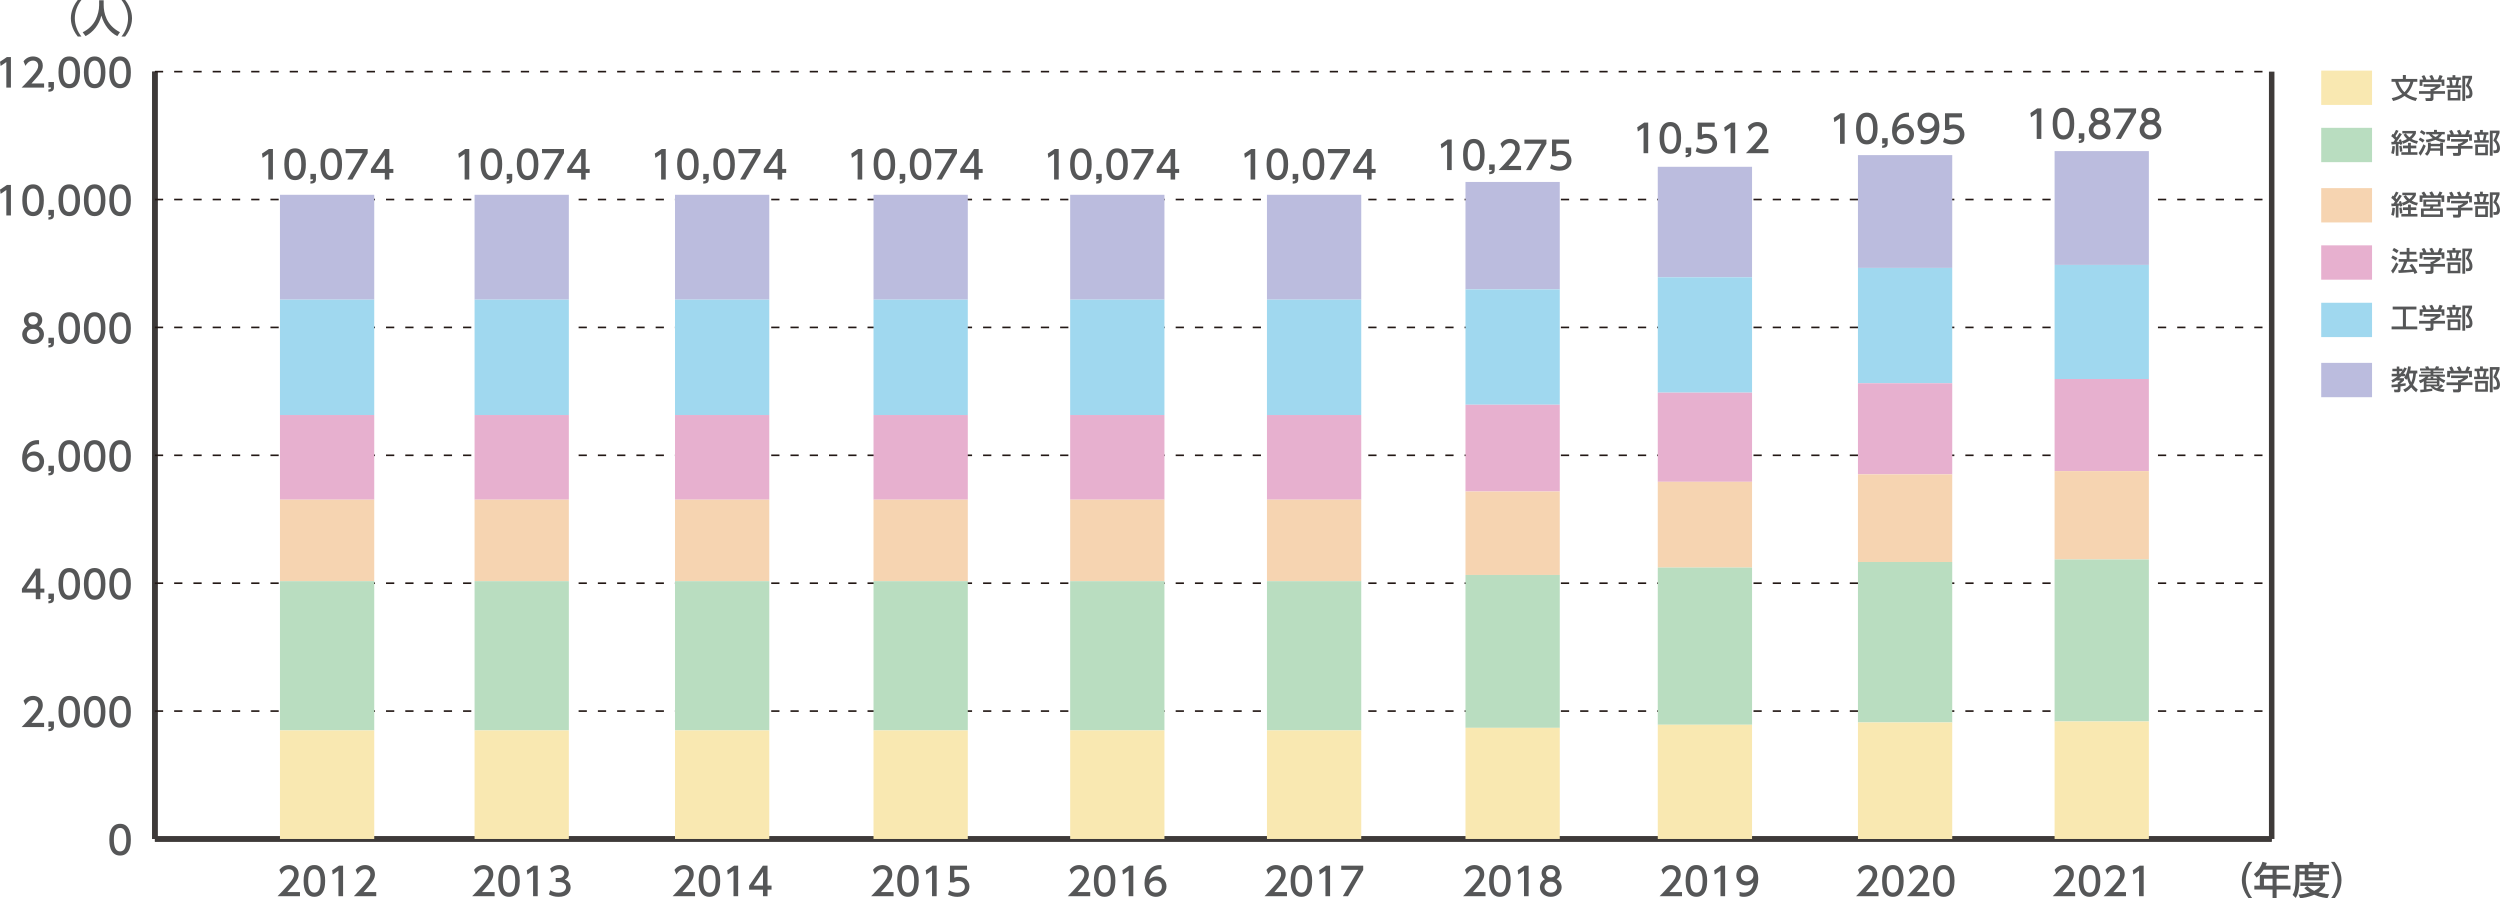 <?xml version="1.0" encoding="utf-8"?>
<!-- Generator: Adobe Illustrator 26.2.1, SVG Export Plug-In . SVG Version: 6.00 Build 0)  -->
<svg version="1.1" id="レイヤー_1" xmlns="http://www.w3.org/2000/svg" xmlns:xlink="http://www.w3.org/1999/xlink" x="0px"
	 y="0px" width="798.15px" height="286.81px" viewBox="0 0 798.15 286.81" style="enable-background:new 0 0 798.15 286.81;"
	 xml:space="preserve">
<style type="text/css">
	.st0{fill-rule:evenodd;clip-rule:evenodd;fill:none;stroke:#3E3A39;stroke-width:1.757;stroke-miterlimit:10;}
	.st1{fill:#555657;}
	
		.st2{fill-rule:evenodd;clip-rule:evenodd;fill:none;stroke:#231815;stroke-width:0.527;stroke-miterlimit:10;stroke-dasharray:2.635,3.514;}
	.st3{fill:#BBBCDE;}
	.st4{fill:#A0D8EF;}
	.st5{fill:#E7B0CF;}
	.st6{fill:#F6D4B1;}
	.st7{fill:#B9DDC0;}
	.st8{fill:#F9E8B1;}
</style>
<g>
	<line class="st0" x1="49.45" y1="267.85" x2="725.26" y2="267.85"/>
	<g>
		<g>
			<line class="st0" x1="49.45" y1="267.85" x2="49.45" y2="22.87"/>
			<line class="st0" x1="725.26" y1="267.85" x2="725.26" y2="22.87"/>
		</g>
	</g>
</g>
<g>
	<g>
		<g>
			<path class="st1" d="M34.9,268.07c0-0.95,0-5.07,3.44-5.07c3.44,0,3.44,4.13,3.44,5.07c0,0.95,0,5.08-3.44,5.08
				C34.9,273.15,34.9,269.02,34.9,268.07z M40.32,268.07c0-1.88-0.36-3.74-1.98-3.74s-1.98,1.87-1.98,3.74
				c0,1.98,0.41,3.75,1.98,3.75C39.97,271.82,40.32,269.93,40.32,268.07z"/>
		</g>
		<g>
			<path class="st1" d="M14.08,230.79v1.33H6.9c1.07-1.07,2.2-2.23,3.46-3.7c1.49-1.75,1.84-2.47,1.84-3.3
				c0-0.96-0.66-1.62-1.66-1.62c-1.45,0-2.18,1.29-2.41,1.68l-0.62-1.46c0.76-1.01,1.8-1.55,3.06-1.55c1.39,0,3.09,0.8,3.09,2.91
				c0,1.39-0.58,2.46-3.62,5.71H14.08z"/>
			<path class="st1" d="M17.22,230.33v1.69c0,1.13-0.63,1.39-1.76,1.44v-0.76c0.81-0.02,0.82-0.32,0.84-0.61h-0.84v-1.75H17.22z"/>
			<path class="st1" d="M18.67,227.24c0-0.95,0-5.07,3.44-5.07c3.44,0,3.44,4.13,3.44,5.07c0,0.95,0,5.08-3.44,5.08
				C18.67,232.32,18.67,228.19,18.67,227.24z M24.09,227.24c0-1.88-0.36-3.74-1.98-3.74s-1.98,1.87-1.98,3.74
				c0,1.98,0.41,3.75,1.98,3.75C23.74,230.99,24.09,229.1,24.09,227.24z"/>
			<path class="st1" d="M26.78,227.24c0-0.95,0-5.07,3.44-5.07c3.44,0,3.44,4.13,3.44,5.07c0,0.95,0,5.08-3.44,5.08
				C26.78,232.32,26.78,228.19,26.78,227.24z M32.21,227.24c0-1.88-0.36-3.74-1.98-3.74s-1.98,1.87-1.98,3.74
				c0,1.98,0.41,3.75,1.98,3.75C31.85,230.99,32.21,229.1,32.21,227.24z"/>
			<path class="st1" d="M34.9,227.24c0-0.95,0-5.07,3.44-5.07c3.44,0,3.44,4.13,3.44,5.07c0,0.95,0,5.08-3.44,5.08
				C34.9,232.32,34.9,228.19,34.9,227.24z M40.33,227.24c0-1.88-0.36-3.74-1.98-3.74s-1.98,1.87-1.98,3.74
				c0,1.98,0.41,3.75,1.98,3.75C39.97,230.99,40.33,229.1,40.33,227.24z"/>
		</g>
		<g>
			<path class="st1" d="M11.42,191.29v-2.09H7v-1.24l4.39-6.42h1.49v6.37h1.28v1.29h-1.28v2.09H11.42z M8.47,187.91h2.95v-4.38
				L8.47,187.91z"/>
			<path class="st1" d="M17.22,189.5v1.69c0,1.13-0.63,1.39-1.76,1.44v-0.76c0.81-0.02,0.82-0.32,0.84-0.61h-0.84v-1.75H17.22z"/>
			<path class="st1" d="M18.67,186.41c0-0.95,0-5.07,3.44-5.07c3.44,0,3.44,4.13,3.44,5.07c0,0.95,0,5.08-3.44,5.08
				C18.67,191.49,18.67,187.36,18.67,186.41z M24.09,186.41c0-1.88-0.36-3.74-1.98-3.74s-1.98,1.87-1.98,3.74
				c0,1.98,0.41,3.75,1.98,3.75C23.74,190.16,24.09,188.27,24.09,186.41z"/>
			<path class="st1" d="M26.78,186.41c0-0.95,0-5.07,3.44-5.07c3.44,0,3.44,4.13,3.44,5.07c0,0.95,0,5.08-3.44,5.08
				C26.78,191.49,26.78,187.36,26.78,186.41z M32.21,186.41c0-1.88-0.36-3.74-1.98-3.74s-1.98,1.87-1.98,3.74
				c0,1.98,0.41,3.75,1.98,3.75C31.85,190.16,32.21,188.27,32.21,186.41z"/>
			<path class="st1" d="M34.9,186.41c0-0.95,0-5.07,3.44-5.07c3.44,0,3.44,4.13,3.44,5.07c0,0.95,0,5.08-3.44,5.08
				C34.9,191.49,34.9,187.36,34.9,186.41z M40.33,186.41c0-1.88-0.36-3.74-1.98-3.74s-1.98,1.87-1.98,3.74
				c0,1.98,0.41,3.75,1.98,3.75C39.97,190.16,40.33,188.27,40.33,186.41z"/>
		</g>
		<g>
			<path class="st1" d="M12.46,141.86c-0.28-0.01-0.31-0.02-0.43-0.02c-2.07,0-3.09,1.44-3.48,3.35c0.49-0.54,1.23-1.05,2.34-1.05
				c1.64,0,3.19,1.21,3.19,3.19c0,1.94-1.51,3.33-3.38,3.33c-1.56,0-3.63-1-3.63-4.4c0-2.69,1.5-5.74,4.91-5.74
				c0.17,0,0.28,0,0.49,0.02V141.86z M10.69,145.44c-0.95,0-2.12,0.6-2.12,1.83c0,1.02,0.8,2.05,2.08,2.05
				c1.27,0,1.96-0.93,1.96-1.94C12.61,145.66,11.22,145.44,10.69,145.44z"/>
			<path class="st1" d="M17.22,148.67v1.69c0,1.13-0.63,1.39-1.76,1.44v-0.76c0.81-0.02,0.82-0.32,0.84-0.61h-0.84v-1.75H17.22z"/>
			<path class="st1" d="M18.67,145.58c0-0.95,0-5.07,3.44-5.07c3.44,0,3.44,4.13,3.44,5.07c0,0.95,0,5.08-3.44,5.08
				C18.67,150.66,18.67,146.53,18.67,145.58z M24.09,145.58c0-1.88-0.36-3.74-1.98-3.74s-1.98,1.87-1.98,3.74
				c0,1.98,0.41,3.75,1.98,3.75C23.74,149.33,24.09,147.44,24.09,145.58z"/>
			<path class="st1" d="M26.78,145.58c0-0.95,0-5.07,3.44-5.07c3.44,0,3.44,4.13,3.44,5.07c0,0.95,0,5.08-3.44,5.08
				C26.78,150.66,26.78,146.53,26.78,145.58z M32.21,145.58c0-1.88-0.36-3.74-1.98-3.74s-1.98,1.87-1.98,3.74
				c0,1.98,0.41,3.75,1.98,3.75C31.85,149.33,32.21,147.44,32.21,145.58z"/>
			<path class="st1" d="M34.9,145.58c0-0.95,0-5.07,3.44-5.07c3.44,0,3.44,4.13,3.44,5.07c0,0.95,0,5.08-3.44,5.08
				C34.9,150.66,34.9,146.53,34.9,145.58z M40.33,145.58c0-1.88-0.36-3.74-1.98-3.74s-1.98,1.87-1.98,3.74
				c0,1.98,0.41,3.75,1.98,3.75C39.97,149.33,40.33,147.44,40.33,145.58z"/>
		</g>
		<g>
			<path class="st1" d="M14.03,106.77c0,1.8-1.57,3.06-3.47,3.06s-3.47-1.27-3.47-3.06c0-1.34,0.84-2.19,1.61-2.57
				c-0.73-0.44-1.07-1.23-1.07-1.98c0-1.45,1.14-2.53,2.93-2.53c1.77,0,2.93,1.08,2.93,2.53c0,0.75-0.34,1.54-1.07,1.98
				C13.2,104.58,14.03,105.43,14.03,106.77z M12.57,106.74c0-0.71-0.49-1.75-2-1.75c-1.5,0-2,1.02-2,1.75c0,0.97,0.84,1.76,2,1.76
				S12.57,107.71,12.57,106.74z M12.08,102.28c0-0.91-0.73-1.37-1.51-1.37s-1.51,0.47-1.51,1.35c0,0.59,0.34,1.37,1.51,1.37
				C11.72,103.63,12.08,102.86,12.08,102.28z"/>
			<path class="st1" d="M17.22,107.84v1.68c0,1.13-0.63,1.39-1.76,1.44v-0.76c0.81-0.02,0.82-0.32,0.84-0.62h-0.84v-1.75H17.22z"/>
			<path class="st1" d="M18.67,104.75c0-0.95,0-5.07,3.44-5.07c3.44,0,3.44,4.13,3.44,5.07c0,0.95,0,5.08-3.44,5.08
				C18.67,109.83,18.67,105.7,18.67,104.75z M24.09,104.75c0-1.88-0.36-3.74-1.98-3.74s-1.98,1.87-1.98,3.74
				c0,1.98,0.41,3.75,1.98,3.75C23.74,108.5,24.09,106.61,24.09,104.75z"/>
			<path class="st1" d="M26.78,104.75c0-0.95,0-5.07,3.44-5.07c3.44,0,3.44,4.13,3.44,5.07c0,0.95,0,5.08-3.44,5.08
				C26.78,109.83,26.78,105.7,26.78,104.75z M32.21,104.75c0-1.88-0.36-3.74-1.98-3.74s-1.98,1.87-1.98,3.74
				c0,1.98,0.41,3.75,1.98,3.75C31.85,108.5,32.21,106.61,32.21,104.75z"/>
			<path class="st1" d="M34.9,104.75c0-0.95,0-5.07,3.44-5.07c3.44,0,3.44,4.13,3.44,5.07c0,0.95,0,5.08-3.44,5.08
				C34.9,109.83,34.9,105.7,34.9,104.75z M40.33,104.75c0-1.88-0.36-3.74-1.98-3.74s-1.98,1.87-1.98,3.74
				c0,1.98,0.41,3.75,1.98,3.75C39.97,108.5,40.33,106.61,40.33,104.75z"/>
		</g>
		<g>
			<path class="st1" d="M2.2,59.05h1.29v9.75H2.02v-8.15L0.2,61.9L0,60.54L2.2,59.05z"/>
			<path class="st1" d="M7.12,63.92c0-0.95,0-5.07,3.44-5.07c3.44,0,3.44,4.13,3.44,5.07c0,0.95,0,5.08-3.44,5.08
				C7.12,69,7.12,64.87,7.12,63.92z M12.54,63.92c0-1.88-0.36-3.74-1.98-3.74s-1.98,1.87-1.98,3.74c0,1.98,0.41,3.75,1.98,3.75
				C12.19,67.67,12.54,65.78,12.54,63.92z"/>
			<path class="st1" d="M17.22,67.01v1.68c0,1.13-0.63,1.39-1.76,1.44v-0.76c0.81-0.02,0.82-0.32,0.84-0.62h-0.84v-1.75H17.22z"/>
			<path class="st1" d="M18.67,63.92c0-0.95,0-5.07,3.44-5.07c3.44,0,3.44,4.13,3.44,5.07c0,0.95,0,5.08-3.44,5.08
				C18.67,69,18.67,64.87,18.67,63.92z M24.09,63.92c0-1.88-0.36-3.74-1.98-3.74s-1.98,1.87-1.98,3.74c0,1.98,0.41,3.75,1.98,3.75
				C23.74,67.67,24.09,65.78,24.09,63.92z"/>
			<path class="st1" d="M26.78,63.92c0-0.95,0-5.07,3.44-5.07c3.44,0,3.44,4.13,3.44,5.07c0,0.95,0,5.08-3.44,5.08
				C26.78,69,26.78,64.87,26.78,63.92z M32.21,63.92c0-1.88-0.36-3.74-1.98-3.74s-1.98,1.87-1.98,3.74c0,1.98,0.41,3.75,1.98,3.75
				C31.85,67.67,32.21,65.78,32.21,63.92z"/>
			<path class="st1" d="M34.9,63.92c0-0.95,0-5.07,3.44-5.07c3.44,0,3.44,4.13,3.44,5.07c0,0.95,0,5.08-3.44,5.08
				C34.9,69,34.9,64.87,34.9,63.92z M40.33,63.92c0-1.88-0.36-3.74-1.98-3.74s-1.98,1.87-1.98,3.74c0,1.98,0.41,3.75,1.98,3.75
				C39.97,67.67,40.33,65.78,40.33,63.92z"/>
		</g>
		<g>
			<path class="st1" d="M2.2,18.22h1.29v9.75H2.02v-8.15L0.2,21.07L0,19.71L2.2,18.22z"/>
			<path class="st1" d="M14.08,26.64v1.33H6.9c1.07-1.07,2.2-2.23,3.46-3.7c1.49-1.75,1.84-2.47,1.84-3.3
				c0-0.96-0.66-1.62-1.66-1.62c-1.45,0-2.18,1.29-2.41,1.68l-0.62-1.46c0.76-1.01,1.8-1.55,3.06-1.55c1.39,0,3.09,0.8,3.09,2.92
				c0,1.39-0.58,2.46-3.62,5.71H14.08z"/>
			<path class="st1" d="M17.22,26.18v1.68c0,1.13-0.63,1.39-1.76,1.44v-0.76c0.81-0.02,0.82-0.32,0.84-0.62h-0.84v-1.75H17.22z"/>
			<path class="st1" d="M18.67,23.09c0-0.95,0-5.07,3.44-5.07c3.44,0,3.44,4.13,3.44,5.07c0,0.95,0,5.08-3.44,5.08
				C18.67,28.17,18.67,24.04,18.67,23.09z M24.09,23.09c0-1.88-0.36-3.74-1.98-3.74s-1.98,1.87-1.98,3.74
				c0,1.98,0.41,3.75,1.98,3.75C23.74,26.84,24.09,24.95,24.09,23.09z"/>
			<path class="st1" d="M26.78,23.09c0-0.95,0-5.07,3.44-5.07c3.44,0,3.44,4.13,3.44,5.07c0,0.95,0,5.08-3.44,5.08
				C26.78,28.17,26.78,24.04,26.78,23.09z M32.21,23.09c0-1.88-0.36-3.74-1.98-3.74s-1.98,1.87-1.98,3.74
				c0,1.98,0.41,3.75,1.98,3.75C31.85,26.84,32.21,24.95,32.21,23.09z"/>
			<path class="st1" d="M34.9,23.09c0-0.95,0-5.07,3.44-5.07c3.44,0,3.44,4.13,3.44,5.07c0,0.95,0,5.08-3.44,5.08
				C34.9,28.17,34.9,24.04,34.9,23.09z M40.33,23.09c0-1.88-0.36-3.74-1.98-3.74s-1.98,1.87-1.98,3.74c0,1.98,0.41,3.75,1.98,3.75
				C39.97,26.84,40.33,24.95,40.33,23.09z"/>
		</g>
		<g>
			<path class="st1" d="M24.82,11.66c-2.08-2.61-2.2-5.05-2.2-5.83s0.12-3.22,2.2-5.83h1.17c-1.32,1.67-2.1,3.7-2.1,5.83
				c0,2.13,0.8,4.16,2.1,5.83H24.82z"/>
			<path class="st1" d="M31.66,0.09h1.44V1.6c0,2.39,0.75,6.4,5.2,8.68l-0.85,1.25c-2.26-1.13-4.23-3.43-5.08-6.54
				c-0.76,2.95-2.61,5.28-5.06,6.54l-0.91-1.23c1.8-0.87,3.3-2.28,4.17-4.08c0.66-1.37,1.08-3.07,1.08-4.58V0.09z"/>
			<path class="st1" d="M38.78,11.66c1.32-1.66,2.1-3.7,2.1-5.83c0-2.13-0.79-4.17-2.1-5.83h1.17c1.99,2.48,2.2,4.88,2.2,5.83
				c0,0.95-0.21,3.35-2.2,5.83H38.78z"/>
		</g>
	</g>
	<line class="st0" x1="49.45" y1="267.85" x2="49.45" y2="22.87"/>
	<g>
		<g>
			<line class="st0" x1="49.45" y1="267.85" x2="725.26" y2="267.85"/>
			<line class="st2" x1="49.45" y1="227.02" x2="725.26" y2="227.02"/>
			<line class="st2" x1="49.45" y1="186.19" x2="725.26" y2="186.19"/>
			<line class="st2" x1="49.45" y1="145.36" x2="725.26" y2="145.36"/>
			<line class="st2" x1="49.45" y1="104.53" x2="725.26" y2="104.53"/>
			<line class="st2" x1="49.45" y1="63.7" x2="725.26" y2="63.7"/>
			<line class="st2" x1="49.45" y1="22.87" x2="725.26" y2="22.87"/>
		</g>
	</g>
</g>
<g>
	<path class="st1" d="M717.93,286.81c-2.08-2.61-2.2-5.05-2.2-5.83c0-0.77,0.12-3.22,2.2-5.83h1.17c-1.32,1.67-2.1,3.7-2.1,5.83
		c0,2.13,0.8,4.16,2.1,5.83H717.93z"/>
	<path class="st1" d="M730.79,276.4v1.24h-3.96v1.67h3.57v1.21h-3.57v2.23h4.44v1.24h-4.44v2.77h-1.29v-2.77h-5.82v-1.24h1.75v-3.43
		h4.07v-1.67h-2.85c-0.87,1.37-1.6,1.99-2.24,2.52l-0.87-1.09c1.33-1.01,2.25-2.28,2.73-3.94l1.4,0.34
		c-0.16,0.48-0.23,0.64-0.36,0.92H730.79z M725.54,280.52h-2.75v2.23h2.75V280.52z"/>
	<path class="st1" d="M732.86,276.11h4.43v-0.91h1.29v0.91h4.92v1.13h-1.92v0.91h1.99v1.01h-1.99v1.89h-5.77v-1.89h-1.7v2.24
		c0,1.88-0.26,3.85-1.17,5.26l-1.01-0.96c0.74-1.08,0.92-2.72,0.92-4.33V276.11z M736.66,282.86c0.36,0.36,0.98,1,2.17,1.54
		c1.3-0.63,1.72-1.18,1.99-1.55h-6.42v-1.11h7.9v1.11c-0.18,0.32-0.66,1.16-2.09,2.07c1.06,0.31,2.07,0.48,3.42,0.6l-0.57,1.22
		c-0.59-0.06-2.31-0.26-4.23-1.09c-1.87,0.81-3.49,1.02-4.5,1.12l-0.5-1.14c0.68-0.07,1.89-0.18,3.59-0.69
		c-1.13-0.69-1.56-1.18-1.76-1.41L736.66,282.86z M734.11,277.24v0.91h1.7v-0.91H734.11z M737.01,277.24v0.91h3.38v-0.91H737.01z
		 M737.01,279.16v0.91h3.38v-0.91H737.01z"/>
	<path class="st1" d="M744.18,286.81c1.32-1.66,2.1-3.7,2.1-5.83c0-2.13-0.79-4.17-2.1-5.83h1.17c1.99,2.48,2.2,4.88,2.2,5.83
		c0,0.95-0.21,3.35-2.2,5.83H744.18z"/>
</g>
<rect x="741.07" y="115.85" class="st3" width="16.23" height="10.96"/>
<g>
	<path class="st1" d="M767.26,124.37c0.33-0.15,1.33-0.58,2.05-1.49c-0.56-0.99-0.71-1.72-0.78-2.07c-0.11,0.17-0.14,0.24-0.28,0.45
		l-0.71-0.67c0.14-0.19,0.2-0.28,0.31-0.47h-1.23c-0.14,0.14-0.31,0.33-0.67,0.63h1.54v0.74c-0.46,0.44-0.71,0.63-1.12,0.9v0.17
		c0.18-0.03,1.59-0.2,1.66-0.22v0.77c-0.37,0.07-0.72,0.14-1.66,0.27v1.2c0,0.29-0.18,0.65-0.61,0.65h-1.31l-0.17-0.84h1
		c0.11,0,0.23-0.02,0.23-0.2v-0.69c-0.76,0.09-1.38,0.14-1.94,0.18l-0.07-0.85c0.6-0.04,1.18-0.06,2.01-0.17v-0.62h0.25
		c0.18-0.12,0.5-0.4,0.61-0.54h-1.38c-0.53,0.36-0.81,0.52-1.12,0.69l-0.4-0.78c0.38-0.18,1.06-0.52,1.97-1.27h-1.87v-0.8h1.62
		v-0.83h-1.4v-0.79h1.4v-0.7H766v0.7h1.02v0.65c0.27-0.4,0.43-0.75,0.59-1.1l0.78,0.35c-0.16,0.33-0.43,0.91-1.07,1.71h0.58v0.7
		c0.53-0.95,0.79-2.17,0.92-3.07l0.87,0.09c-0.04,0.32-0.09,0.7-0.2,1.27h2.26v0.91h-0.43c-0.1,1.27-0.31,2.56-0.96,3.66
		c0.46,0.56,0.95,1,1.54,1.49l-0.52,0.85c-0.29-0.22-0.92-0.69-1.57-1.56c-0.76,0.87-1.53,1.31-1.97,1.56L767.26,124.37z
		 M766,118.48v0.83h0.26c0.17-0.18,0.37-0.42,0.66-0.83H766z M769.24,119.21c-0.07,0.21-0.09,0.26-0.13,0.37
		c0.09,0.88,0.29,1.72,0.7,2.49c0.41-0.9,0.57-1.87,0.63-2.86H769.24z"/>
	<path class="st1" d="M773.83,121.73c-0.48,0.32-0.82,0.48-1.11,0.62l-0.5-0.83c1.47-0.53,1.92-0.99,2.19-1.27h-2.11v-0.66h3.68
		v-0.39h-3.04v-0.53h3.04v-0.38h-3.37v-0.66h1.91c-0.04-0.09-0.25-0.48-0.29-0.57l0.97-0.14c0.09,0.17,0.25,0.52,0.32,0.71h1.88
		c0.12-0.21,0.26-0.54,0.33-0.72l1.01,0.15c-0.08,0.21-0.22,0.47-0.28,0.57h1.8v0.66h-3.38v0.38h3.07v0.53h-3.07v0.39h3.69v0.66
		h-1.83c0.25,0.28,0.62,0.69,1.95,1.2l-0.47,0.84c-0.23-0.11-0.8-0.4-1.41-0.9v1.89c0.22-0.23,0.34-0.39,0.49-0.58l0.76,0.47
		c-0.54,0.57-0.99,0.91-1.09,0.99c0.64,0.09,1.11,0.11,1.49,0.14l-0.36,0.87c-2.23-0.27-3.27-0.76-4.17-1.82h-1.26v0.92
		c1.06-0.09,1.52-0.16,1.86-0.21v0.74c-0.98,0.2-2.78,0.4-3.78,0.45l-0.09-0.83c0.25-0.01,0.8-0.04,1.16-0.07V121.73z
		 M774.67,121.39v0.4h3.34v-0.4H774.67z M774.67,122.33v0.44h3.34v-0.44H774.67z M776.01,120.81v-0.44h0.84v0.44h1.34
		c-0.21-0.24-0.33-0.38-0.47-0.56h-2.36c-0.11,0.17-0.18,0.29-0.43,0.56H776.01z M776.97,123.36c0.25,0.22,0.44,0.4,1.06,0.6
		c0.45-0.35,0.6-0.5,0.69-0.6H776.97z"/>
	<path class="st1" d="M787.93,119.88v0.73c-0.5,0.45-1.55,1.12-2.24,1.41v0.07h3.69v0.86h-3.69v1.57c0,0.63-0.63,0.73-0.72,0.73
		h-1.72l-0.17-0.93h1.42c0.25,0,0.25-0.12,0.25-0.28v-1.09h-3.68v-0.86h3.68v-0.69h0.39c0.3-0.1,0.91-0.34,1.3-0.69h-3.91v-0.83
		H787.93z M782.44,118.39c-0.18-0.47-0.4-0.87-0.53-1.08l0.85-0.32c0.24,0.33,0.51,0.85,0.66,1.32l-0.2,0.08h1.76
		c-0.22-0.51-0.39-0.81-0.6-1.13l0.87-0.33c0.18,0.28,0.53,0.93,0.67,1.37l-0.29,0.1h1.42c0.11-0.2,0.24-0.47,0.58-1.44l1.01,0.3
		c-0.2,0.47-0.32,0.69-0.58,1.14h1.12v2.01h-0.89v-1.18h-6.11v1.18h-0.89v-2.01H782.44z"/>
	<path class="st1" d="M791.78,117.71v-0.73h0.89v0.73h1.75v0.8h-0.55c-0.07,0.49-0.22,1.21-0.36,1.74h1.07v0.8h-4.7v-0.8h1.07
		c-0.04-0.62-0.13-1.27-0.25-1.74h-0.66v-0.8H791.78z M794.28,125.07h-4.03v-3.47h4.03V125.07z M793.43,122.4h-2.31v1.89h2.31V122.4
		z M792.67,120.25c0.18-0.67,0.31-1.49,0.35-1.74h-1.51c0.13,0.62,0.21,1.03,0.28,1.74H792.67z M794.91,125.22v-8.02h3.1v0.75
		c-0.44,1.09-0.49,1.2-1,2.26c0.87,0.92,1.13,1.87,1.13,2.64c0,0.52-0.16,0.98-0.44,1.25c-0.22,0.22-0.51,0.29-0.97,0.29h-0.62
		l-0.11-0.9h0.57c0.25,0,0.63-0.04,0.63-0.77c0-0.91-0.49-1.73-1.2-2.31c0.35-0.68,0.77-1.72,0.98-2.4h-1.17v7.22H794.91z"/>
</g>
<rect x="741.07" y="96.66" class="st4" width="16.23" height="10.96"/>
<g>
	<path class="st1" d="M763.89,97.88h7.58v0.93h-3.35v5.41h3.62v0.93h-8.2v-0.93h3.61v-5.41h-3.26V97.88z"/>
	<path class="st1" d="M779.15,100.24v0.73c-0.5,0.45-1.55,1.12-2.24,1.41v0.07h3.69v0.86h-3.69v1.57c0,0.63-0.63,0.73-0.72,0.73
		h-1.72l-0.17-0.93h1.42c0.25,0,0.25-0.12,0.25-0.28v-1.09h-3.68v-0.86h3.68v-0.69h0.39c0.3-0.1,0.91-0.34,1.3-0.69h-3.91v-0.83
		H779.15z M773.65,98.75c-0.18-0.47-0.4-0.87-0.53-1.08l0.85-0.32c0.24,0.33,0.51,0.85,0.66,1.32l-0.2,0.08h1.76
		c-0.22-0.51-0.39-0.81-0.6-1.13l0.87-0.33c0.18,0.28,0.53,0.93,0.67,1.37l-0.29,0.1h1.42c0.11-0.2,0.24-0.47,0.58-1.44l1.01,0.3
		c-0.2,0.47-0.32,0.69-0.58,1.14h1.12v2.01h-0.89v-1.18h-6.11v1.18h-0.89v-2.01H773.65z"/>
	<path class="st1" d="M783,98.07v-0.73h0.89v0.73h1.75v0.8h-0.55c-0.07,0.49-0.22,1.21-0.36,1.74h1.07v0.8h-4.7v-0.8h1.07
		c-0.04-0.62-0.13-1.27-0.25-1.74h-0.66v-0.8H783z M785.49,105.43h-4.03v-3.47h4.03V105.43z M784.64,102.75h-2.31v1.89h2.31V102.75z
		 M783.89,100.61c0.18-0.67,0.31-1.49,0.35-1.74h-1.51c0.13,0.62,0.21,1.03,0.28,1.74H783.89z M786.13,105.58v-8.02h3.1v0.75
		c-0.44,1.09-0.49,1.2-1,2.26c0.87,0.92,1.13,1.87,1.13,2.64c0,0.52-0.16,0.98-0.44,1.25c-0.22,0.22-0.51,0.29-0.97,0.29h-0.62
		l-0.11-0.9h0.57c0.25,0,0.63-0.04,0.63-0.77c0-0.91-0.49-1.73-1.2-2.31c0.35-0.68,0.77-1.72,0.98-2.4h-1.17v7.22H786.13z"/>
</g>
<rect x="741.07" y="78.33" class="st5" width="16.23" height="10.96"/>
<g>
	<path class="st1" d="M765.73,84.34c-0.37,0.85-1.12,2.2-1.75,3l-0.6-0.88c0.39-0.46,0.77-0.93,1.61-2.68L765.73,84.34z
		 M763.87,81.57c0.68,0.31,1.09,0.54,1.54,0.83l-0.54,0.82c-0.46-0.34-0.91-0.62-1.44-0.85L763.87,81.57z M764.29,79.16
		c0.36,0.15,1.19,0.62,1.5,0.85l-0.58,0.83c-0.41-0.33-0.52-0.39-1.42-0.92L764.29,79.16z M768.54,83.57
		c-0.33,1-0.68,1.72-1.21,2.66c1.01-0.04,1.41-0.04,2.83-0.18c-0.34-0.61-0.72-1.12-0.91-1.36l0.8-0.45c0.83,0.94,1.42,2.1,1.72,2.8
		l-0.91,0.42c-0.11-0.26-0.19-0.45-0.31-0.69c-1.27,0.21-3.78,0.34-4.75,0.38l-0.13-0.87c0.12,0,0.6-0.02,0.67-0.02
		c0.58-1.06,0.9-1.78,1.14-2.7h-1.68v-0.84h2.55v-1.48h-2.2V80.4h2.2v-1.24h0.89v1.24h2.21v0.85h-2.21v1.48h2.54v0.84H768.54z"/>
	<path class="st1" d="M779.15,82.06v0.73c-0.5,0.45-1.55,1.12-2.24,1.41v0.07h3.69v0.86h-3.69v1.57c0,0.63-0.63,0.73-0.72,0.73
		h-1.72l-0.17-0.93h1.42c0.25,0,0.25-0.12,0.25-0.28v-1.09h-3.68v-0.86h3.68v-0.69h0.39c0.3-0.1,0.91-0.34,1.3-0.69h-3.91v-0.83
		H779.15z M773.65,80.56c-0.18-0.47-0.4-0.87-0.53-1.08l0.85-0.32c0.24,0.33,0.51,0.85,0.66,1.32l-0.2,0.08h1.76
		c-0.22-0.51-0.39-0.81-0.6-1.13l0.87-0.33c0.18,0.28,0.53,0.93,0.67,1.37l-0.29,0.1h1.42c0.11-0.2,0.24-0.47,0.58-1.44l1.01,0.3
		c-0.2,0.47-0.32,0.69-0.58,1.14h1.12v2.01h-0.89V81.4h-6.11v1.18h-0.89v-2.01H773.65z"/>
	<path class="st1" d="M783,79.89v-0.73h0.89v0.73h1.75v0.8h-0.55c-0.07,0.49-0.22,1.21-0.36,1.74h1.07v0.8h-4.7v-0.8h1.07
		c-0.04-0.62-0.13-1.27-0.25-1.74h-0.66v-0.8H783z M785.49,87.24h-4.03v-3.47h4.03V87.24z M784.64,84.57h-2.31v1.89h2.31V84.57z
		 M783.89,82.43c0.18-0.67,0.31-1.49,0.35-1.74h-1.51c0.13,0.62,0.21,1.03,0.28,1.74H783.89z M786.13,87.39v-8.02h3.1v0.75
		c-0.44,1.09-0.49,1.2-1,2.26c0.87,0.92,1.13,1.87,1.13,2.64c0,0.52-0.16,0.98-0.44,1.25c-0.22,0.22-0.51,0.29-0.97,0.29h-0.62
		l-0.11-0.9h0.57c0.25,0,0.63-0.04,0.63-0.77c0-0.91-0.49-1.73-1.2-2.31c0.35-0.68,0.77-1.72,0.98-2.4h-1.17v7.22H786.13z"/>
</g>
<rect x="741.07" y="60.06" class="st6" width="16.23" height="10.96"/>
<g>
	<path class="st1" d="M763.44,65.01c0.22,0,0.26,0,0.69-0.01c0.18-0.21,0.37-0.48,0.51-0.68c-0.63-0.72-0.98-0.96-1.23-1.12
		l0.46-0.78c0.14,0.11,0.18,0.14,0.28,0.22c0.1-0.14,0.47-0.72,0.79-1.46l0.81,0.29c-0.22,0.43-0.54,1.06-0.99,1.7
		c0.25,0.24,0.34,0.34,0.4,0.41c0.34-0.52,0.52-0.78,0.89-1.43l0.78,0.38c-0.44,0.72-1.37,2.05-1.69,2.44l0.88-0.04
		c-0.09-0.32-0.11-0.36-0.16-0.52l0.67-0.25c0.18,0.46,0.36,1.04,0.46,1.57l-0.75,0.24c-0.02-0.14-0.03-0.2-0.04-0.32
		c-0.11,0.01-0.4,0.04-0.47,0.04v3.75h-0.85v-3.69c-0.45,0.04-1.12,0.08-1.35,0.1L763.44,65.01z M764.6,66.42
		c-0.02,0.31-0.08,1.5-0.34,2.46l-0.83-0.26c0.23-0.77,0.3-1.35,0.37-2.33L764.6,66.42z M766.7,66.2c0.16,0.58,0.25,1.1,0.28,1.86
		l-0.77,0.12c-0.01-0.5-0.1-1.27-0.23-1.8L766.7,66.2z M771.43,66.2v0.86h-1.75v1.24h2.11v0.83h-5.14V68.3h2.14v-1.24h-1.64V66.2
		h1.64v-0.87h0.9v0.87H771.43z M768.11,62.33c0.19,0.28,0.48,0.7,1.12,1.23c0.7-0.59,0.93-0.95,1.12-1.25h-3.38v-0.79h4.33v0.79
		c-0.11,0.27-0.4,0.91-1.34,1.75c0.92,0.54,1.63,0.64,1.98,0.69l-0.31,0.87c-1.24-0.33-1.92-0.68-2.42-0.98
		c-0.84,0.57-1.55,0.82-1.98,0.97l-0.44-0.82c0.32-0.09,0.85-0.24,1.66-0.71c-0.47-0.43-0.78-0.86-1.12-1.4L768.11,62.33z"/>
	<path class="st1" d="M776.13,62.39c-0.05-0.1-0.29-0.54-0.54-0.91l0.84-0.39c0.38,0.6,0.52,0.83,0.72,1.29h1.06
		c0.31-0.48,0.47-0.82,0.64-1.25l0.91,0.33c-0.18,0.39-0.45,0.79-0.54,0.92h1.13v2.09h-0.88v-1.29h-6.07v1.29h-0.91v-2.09h1.15
		c-0.29-0.45-0.47-0.69-0.55-0.82l0.83-0.4c0.18,0.25,0.44,0.59,0.78,1.22H776.13z M779.19,65.97h-2.3l-0.2,0.58h3.23v2.71h-7v-2.71
		h2.8c0.1-0.18,0.18-0.37,0.22-0.58h-2.26V63.7h5.51V65.97z M779.02,67.32h-5.21v1.13h5.21V67.32z M778.31,64.41h-3.74v0.84h3.74
		V64.41z"/>
	<path class="st1" d="M787.93,64.1v0.73c-0.5,0.45-1.55,1.12-2.24,1.41v0.07h3.69v0.86h-3.69v1.57c0,0.63-0.63,0.73-0.72,0.73h-1.72
		l-0.17-0.93h1.42c0.25,0,0.25-0.12,0.25-0.28v-1.09h-3.68V66.3h3.68v-0.69h0.39c0.3-0.1,0.91-0.34,1.3-0.69h-3.91V64.1H787.93z
		 M782.44,62.6c-0.18-0.47-0.4-0.87-0.53-1.08l0.85-0.32c0.24,0.33,0.51,0.85,0.66,1.32l-0.2,0.08h1.76
		c-0.22-0.51-0.39-0.81-0.6-1.13l0.87-0.33c0.18,0.28,0.53,0.93,0.67,1.37l-0.29,0.1h1.42c0.11-0.2,0.24-0.47,0.58-1.44l1.01,0.3
		c-0.2,0.47-0.32,0.69-0.58,1.14h1.12v2.01h-0.89v-1.18h-6.11v1.18h-0.89V62.6H782.44z"/>
	<path class="st1" d="M791.78,61.93V61.2h0.89v0.73h1.75v0.8h-0.55c-0.07,0.49-0.22,1.21-0.36,1.74h1.07v0.8h-4.7v-0.8h1.07
		c-0.04-0.62-0.13-1.27-0.25-1.74h-0.66v-0.8H791.78z M794.28,69.28h-4.03v-3.47h4.03V69.28z M793.43,66.61h-2.31v1.89h2.31V66.61z
		 M792.67,64.47c0.18-0.67,0.31-1.49,0.35-1.74h-1.51c0.13,0.62,0.21,1.03,0.28,1.74H792.67z M794.91,69.43v-8.02h3.1v0.75
		c-0.44,1.09-0.49,1.2-1,2.26c0.87,0.92,1.13,1.87,1.13,2.64c0,0.52-0.16,0.98-0.44,1.25c-0.22,0.22-0.51,0.29-0.97,0.29h-0.62
		l-0.11-0.9h0.57c0.25,0,0.63-0.04,0.63-0.77c0-0.91-0.49-1.73-1.2-2.31c0.35-0.68,0.77-1.72,0.98-2.4h-1.17v7.22H794.91z"/>
</g>
<rect x="741.07" y="40.81" class="st7" width="16.23" height="10.96"/>
<g>
	<path class="st1" d="M763.44,45.3c0.22,0,0.26,0,0.69-0.01c0.18-0.21,0.37-0.48,0.51-0.68c-0.63-0.72-0.98-0.96-1.23-1.12
		l0.46-0.78c0.14,0.11,0.18,0.14,0.28,0.22c0.1-0.14,0.47-0.72,0.79-1.46l0.81,0.29c-0.22,0.43-0.54,1.06-0.99,1.7
		c0.25,0.24,0.34,0.34,0.4,0.41c0.34-0.52,0.52-0.78,0.89-1.43l0.78,0.38c-0.44,0.72-1.37,2.05-1.69,2.44l0.88-0.04
		c-0.09-0.32-0.11-0.36-0.16-0.52l0.67-0.25c0.18,0.46,0.36,1.04,0.46,1.57l-0.75,0.24c-0.02-0.14-0.03-0.2-0.04-0.32
		c-0.11,0.01-0.4,0.04-0.47,0.04v3.75h-0.85v-3.69c-0.45,0.04-1.12,0.08-1.35,0.1L763.44,45.3z M764.6,46.71
		c-0.02,0.31-0.08,1.5-0.34,2.46l-0.83-0.26c0.23-0.77,0.3-1.35,0.37-2.33L764.6,46.71z M766.7,46.49c0.16,0.58,0.25,1.1,0.28,1.86
		l-0.77,0.12c-0.01-0.5-0.1-1.27-0.23-1.8L766.7,46.49z M771.43,46.49v0.86h-1.75v1.24h2.11v0.83h-5.14v-0.83h2.14v-1.24h-1.64
		v-0.86h1.64v-0.87h0.9v0.87H771.43z M768.11,42.62c0.19,0.28,0.48,0.7,1.12,1.23c0.7-0.59,0.93-0.95,1.12-1.25h-3.38v-0.79h4.33
		v0.79c-0.11,0.27-0.4,0.91-1.34,1.75c0.92,0.54,1.63,0.64,1.98,0.69l-0.31,0.87c-1.24-0.33-1.92-0.68-2.42-0.98
		c-0.84,0.57-1.55,0.82-1.98,0.97l-0.44-0.82c0.32-0.09,0.85-0.24,1.66-0.71c-0.47-0.43-0.78-0.86-1.12-1.4L768.11,42.62z"/>
	<path class="st1" d="M774.45,46.58c-0.32,0.79-1.03,2.28-1.68,3.15l-0.59-0.89c0.86-1.15,1.38-2.43,1.53-2.79L774.45,46.58z
		 M772.63,43.92c0.91,0.44,1.24,0.69,1.43,0.83l-0.57,0.77c-0.4-0.35-0.83-0.62-1.3-0.87L772.63,43.92z M773.08,41.53
		c0.43,0.22,1,0.58,1.36,0.84l-0.54,0.78c-0.44-0.38-0.72-0.56-1.34-0.91L773.08,41.53z M776.05,45.93h2.99v-0.41h0.91v4.21h-0.91
		v-1.61h-3.18c-0.25,0.84-0.55,1.24-0.98,1.61l-0.72-0.61c0.45-0.35,0.99-0.84,0.99-2.43v-1.17h0.9V45.93z M774.46,44.62
		c0.4-0.05,1.12-0.14,2.22-0.51c-0.19-0.14-0.69-0.5-1.2-1.22h-0.9v-0.78h2.5v-0.64h0.94v0.64h2.5v0.78h-0.9
		c-0.16,0.27-0.43,0.72-1.14,1.24c0.74,0.25,1.41,0.37,2.22,0.46l-0.28,0.88c-0.49-0.06-1.61-0.2-2.87-0.82
		c-0.65,0.28-1.49,0.59-2.85,0.81L774.46,44.62z M779.04,47.36v-0.67h-2.99c0,0.18,0,0.33-0.04,0.67H779.04z M776.42,42.89
		c0.5,0.51,0.9,0.72,1.14,0.84c0.63-0.33,0.83-0.56,1.05-0.84H776.42z"/>
	<path class="st1" d="M787.93,44.39v0.73c-0.5,0.45-1.55,1.12-2.24,1.41v0.07h3.69v0.86h-3.69v1.57c0,0.63-0.63,0.73-0.72,0.73
		h-1.72l-0.17-0.93h1.42c0.25,0,0.25-0.12,0.25-0.28v-1.09h-3.68v-0.86h3.68v-0.69h0.39c0.3-0.1,0.91-0.34,1.3-0.69h-3.91v-0.83
		H787.93z M782.44,42.89c-0.18-0.47-0.4-0.87-0.53-1.08l0.85-0.32c0.24,0.33,0.51,0.85,0.66,1.32l-0.2,0.08h1.76
		c-0.22-0.51-0.39-0.81-0.6-1.13l0.87-0.33c0.18,0.28,0.53,0.93,0.67,1.37l-0.29,0.1h1.42c0.11-0.2,0.24-0.47,0.58-1.44l1.01,0.3
		c-0.2,0.47-0.32,0.69-0.58,1.14h1.12v2.01h-0.89v-1.18h-6.11v1.18h-0.89v-2.01H782.44z"/>
	<path class="st1" d="M791.78,42.22v-0.73h0.89v0.73h1.75v0.8h-0.55c-0.07,0.49-0.22,1.21-0.36,1.74h1.07v0.8h-4.7v-0.8h1.07
		c-0.04-0.62-0.13-1.27-0.25-1.74h-0.66v-0.8H791.78z M794.28,49.57h-4.03V46.1h4.03V49.57z M793.43,46.9h-2.31v1.89h2.31V46.9z
		 M792.67,44.76c0.18-0.67,0.31-1.49,0.35-1.74h-1.51c0.13,0.62,0.21,1.03,0.28,1.74H792.67z M794.91,49.72V41.7h3.1v0.75
		c-0.44,1.09-0.49,1.2-1,2.26c0.87,0.92,1.13,1.87,1.13,2.64c0,0.52-0.16,0.98-0.44,1.25c-0.22,0.22-0.51,0.29-0.97,0.29h-0.62
		l-0.11-0.9h0.57c0.25,0,0.63-0.04,0.63-0.77c0-0.91-0.49-1.73-1.2-2.31c0.35-0.68,0.77-1.72,0.98-2.4h-1.17v7.22H794.91z"/>
</g>
<rect x="741.07" y="22.54" class="st8" width="16.23" height="10.96"/>
<g>
	<path class="st1" d="M771.22,32.25c-1.56-0.4-2.54-0.91-3.56-1.62c-1.28,0.95-2.48,1.34-3.64,1.62l-0.44-0.93
		c1.64-0.3,2.69-0.87,3.32-1.32c-1.49-1.44-1.97-3.09-2.19-3.89h-1.19V25.2h3.62v-1.25h0.96v1.25h3.65v0.91h-1.25
		c-0.16,0.61-0.62,2.36-2.13,3.9c1.37,0.91,2.66,1.16,3.33,1.28L771.22,32.25z M765.69,26.11c0.21,0.67,0.69,2.15,1.95,3.31
		c1.3-1.23,1.72-2.76,1.88-3.31H765.69z"/>
	<path class="st1" d="M779.15,26.88v0.73c-0.5,0.45-1.55,1.12-2.24,1.41v0.07h3.69v0.86h-3.69v1.57c0,0.63-0.63,0.73-0.72,0.73
		h-1.72l-0.17-0.93h1.42c0.25,0,0.25-0.12,0.25-0.28v-1.09h-3.68v-0.86h3.68V28.4h0.39c0.3-0.1,0.91-0.34,1.3-0.69h-3.91v-0.83
		H779.15z M773.65,25.39c-0.18-0.47-0.4-0.87-0.53-1.08l0.85-0.32c0.24,0.33,0.51,0.85,0.66,1.32l-0.2,0.08h1.76
		c-0.22-0.51-0.39-0.81-0.6-1.13l0.87-0.33c0.18,0.28,0.53,0.93,0.67,1.37l-0.29,0.1h1.42c0.11-0.2,0.24-0.47,0.58-1.44l1.01,0.3
		c-0.2,0.47-0.32,0.69-0.58,1.14h1.12v2.01h-0.89v-1.18h-6.11v1.18h-0.89v-2.01H773.65z"/>
	<path class="st1" d="M783,24.71v-0.73h0.89v0.73h1.75v0.8h-0.55c-0.07,0.49-0.22,1.21-0.36,1.74h1.07v0.8h-4.7v-0.8h1.07
		c-0.04-0.62-0.13-1.27-0.25-1.74h-0.66v-0.8H783z M785.49,32.07h-4.03V28.6h4.03V32.07z M784.64,29.4h-2.31v1.89h2.31V29.4z
		 M783.89,27.25c0.18-0.67,0.31-1.49,0.35-1.74h-1.51c0.13,0.62,0.21,1.03,0.28,1.74H783.89z M786.13,32.22v-8.02h3.1v0.75
		c-0.44,1.09-0.49,1.2-1,2.26c0.87,0.92,1.13,1.87,1.13,2.64c0,0.52-0.16,0.98-0.44,1.25c-0.22,0.22-0.51,0.29-0.97,0.29h-0.62
		l-0.11-0.9h0.57c0.25,0,0.63-0.04,0.63-0.77c0-0.91-0.49-1.73-1.2-2.31c0.35-0.68,0.77-1.72,0.98-2.4h-1.17v7.22H786.13z"/>
</g>
<g>
	<g>
		<g>
			<path class="st1" d="M85.85,47.56h1.29v9.75h-1.48v-8.15l-1.82,1.25l-0.2-1.37L85.85,47.56z"/>
			<path class="st1" d="M90.77,52.43c0-0.95,0-5.07,3.44-5.07c3.44,0,3.44,4.13,3.44,5.07c0,0.95,0,5.08-3.44,5.08
				C90.77,57.51,90.77,53.38,90.77,52.43z M96.19,52.43c0-1.88-0.36-3.74-1.98-3.74s-1.98,1.87-1.98,3.74
				c0,1.98,0.41,3.75,1.98,3.75C95.84,56.18,96.19,54.29,96.19,52.43z"/>
			<path class="st1" d="M100.87,55.52v1.68c0,1.13-0.63,1.39-1.76,1.44v-0.76c0.81-0.02,0.82-0.32,0.84-0.62h-0.84v-1.75H100.87z"/>
			<path class="st1" d="M102.32,52.43c0-0.95,0-5.07,3.44-5.07c3.44,0,3.44,4.13,3.44,5.07c0,0.95,0,5.08-3.44,5.08
				C102.32,57.51,102.32,53.38,102.32,52.43z M107.74,52.43c0-1.88-0.36-3.74-1.98-3.74s-1.98,1.87-1.98,3.74
				c0,1.98,0.41,3.75,1.98,3.75C107.38,56.18,107.74,54.29,107.74,52.43z"/>
			<path class="st1" d="M117.38,47.56v1.38l-4.87,8.38h-1.64l4.94-8.42h-5.45v-1.33H117.38z"/>
			<path class="st1" d="M122.85,57.31v-2.09h-4.43v-1.24l4.39-6.42h1.49v6.37h1.28v1.29h-1.28v2.09H122.85z M119.9,53.93h2.95v-4.38
				L119.9,53.93z"/>
		</g>
	</g>
</g>
<g>
	<rect x="89.38" y="62.19" class="st3" width="30.1" height="33.48"/>
	<rect x="89.38" y="95.67" class="st4" width="30.1" height="36.83"/>
	<rect x="89.38" y="132.5" class="st5" width="30.1" height="27.03"/>
	<rect x="89.38" y="159.53" class="st6" width="30.1" height="26.01"/>
	<rect x="89.38" y="185.54" class="st7" width="30.1" height="47.65"/>
	<rect x="89.38" y="233.19" class="st8" width="30.1" height="34.66"/>
	<g>
		<path class="st1" d="M95.77,284.8v1.33h-7.18c1.07-1.07,2.2-2.23,3.46-3.7c1.49-1.75,1.84-2.47,1.84-3.3
			c0-0.96-0.66-1.62-1.66-1.62c-1.45,0-2.18,1.29-2.41,1.68l-0.62-1.46c0.76-1.01,1.8-1.55,3.06-1.55c1.39,0,3.09,0.8,3.09,2.91
			c0,1.39-0.58,2.46-3.62,5.71H95.77z"/>
		<path class="st1" d="M96.93,281.24c0-0.95,0-5.07,3.44-5.07c3.44,0,3.44,4.13,3.44,5.07c0,0.95,0,5.08-3.44,5.08
			C96.93,286.32,96.93,282.19,96.93,281.24z M102.35,281.24c0-1.88-0.36-3.74-1.98-3.74s-1.98,1.87-1.98,3.74
			c0,1.98,0.41,3.75,1.98,3.75C102,284.99,102.35,283.1,102.35,281.24z"/>
		<path class="st1" d="M108.24,276.37h1.29v9.75h-1.48v-8.15l-1.82,1.25l-0.2-1.37L108.24,276.37z"/>
		<path class="st1" d="M120.12,284.8v1.33h-7.18c1.07-1.07,2.2-2.23,3.46-3.7c1.49-1.75,1.84-2.47,1.84-3.3
			c0-0.96-0.66-1.62-1.66-1.62c-1.45,0-2.18,1.29-2.41,1.68l-0.62-1.46c0.76-1.01,1.8-1.55,3.06-1.55c1.39,0,3.09,0.8,3.09,2.91
			c0,1.39-0.58,2.46-3.62,5.71H120.12z"/>
	</g>
</g>
<g>
	<rect x="151.51" y="62.19" class="st3" width="30.1" height="33.48"/>
	<rect x="151.51" y="95.67" class="st4" width="30.1" height="36.83"/>
	<rect x="151.51" y="132.5" class="st5" width="30.1" height="27.03"/>
	<rect x="151.51" y="159.53" class="st6" width="30.1" height="26.01"/>
	<rect x="151.51" y="185.54" class="st7" width="30.1" height="47.65"/>
	<rect x="151.51" y="233.19" class="st8" width="30.1" height="34.66"/>
	<g>
		<path class="st1" d="M157.91,284.8v1.33h-7.18c1.07-1.07,2.2-2.23,3.46-3.7c1.49-1.75,1.84-2.47,1.84-3.3
			c0-0.96-0.66-1.62-1.66-1.62c-1.45,0-2.18,1.29-2.41,1.68l-0.62-1.46c0.76-1.01,1.8-1.55,3.06-1.55c1.39,0,3.09,0.8,3.09,2.91
			c0,1.39-0.58,2.46-3.62,5.71H157.91z"/>
		<path class="st1" d="M159.07,281.24c0-0.95,0-5.07,3.44-5.07c3.44,0,3.44,4.13,3.44,5.07c0,0.95,0,5.08-3.44,5.08
			C159.07,286.32,159.07,282.19,159.07,281.24z M164.49,281.24c0-1.88-0.36-3.74-1.98-3.74s-1.98,1.87-1.98,3.74
			c0,1.98,0.41,3.75,1.98,3.75C164.13,284.99,164.49,283.1,164.49,281.24z"/>
		<path class="st1" d="M170.38,276.37h1.29v9.75h-1.48v-8.15l-1.82,1.25l-0.2-1.37L170.38,276.37z"/>
		<path class="st1" d="M175.66,284.22c0.79,0.53,1.73,0.77,2.68,0.77c1.75,0,2.37-0.96,2.37-1.79c0-0.86-0.71-1.6-2.32-1.6h-0.97
			v-1.28h0.93c1.33,0,1.81-0.8,1.81-1.45c0-0.93-0.82-1.37-1.62-1.37c-0.92,0-1.78,0.44-2.4,1.13l-0.53-1.32
			c0.93-0.82,2-1.14,2.94-1.14c1.61,0,3.04,0.95,3.04,2.59c0,1.38-0.97,1.88-1.33,2.07c0.5,0.2,1.92,0.74,1.92,2.5
			c0,1.32-0.98,2.99-3.84,2.99c-1.28,0-2.23-0.31-3.1-0.78L175.66,284.22z"/>
	</g>
	<g>
		<g>
			<path class="st1" d="M148.53,47.56h1.29v9.75h-1.48v-8.15l-1.82,1.25l-0.2-1.37L148.53,47.56z"/>
			<path class="st1" d="M153.45,52.43c0-0.95,0-5.07,3.44-5.07c3.44,0,3.44,4.13,3.44,5.07c0,0.95,0,5.08-3.44,5.08
				C153.45,57.51,153.45,53.38,153.45,52.43z M158.87,52.43c0-1.88-0.36-3.74-1.98-3.74s-1.98,1.87-1.98,3.74
				c0,1.98,0.41,3.75,1.98,3.75C158.52,56.18,158.87,54.29,158.87,52.43z"/>
			<path class="st1" d="M163.54,55.52v1.68c0,1.13-0.63,1.39-1.76,1.44v-0.76c0.81-0.02,0.82-0.32,0.84-0.62h-0.84v-1.75H163.54z"/>
			<path class="st1" d="M165,52.43c0-0.95,0-5.07,3.44-5.07c3.44,0,3.44,4.13,3.44,5.07c0,0.95,0,5.08-3.44,5.08
				C165,57.51,165,53.38,165,52.43z M170.42,52.43c0-1.88-0.36-3.74-1.98-3.74s-1.98,1.87-1.98,3.74c0,1.98,0.41,3.75,1.98,3.75
				C170.06,56.18,170.42,54.29,170.42,52.43z"/>
			<path class="st1" d="M180.06,47.56v1.38l-4.87,8.38h-1.64l4.94-8.42h-5.45v-1.33H180.06z"/>
			<path class="st1" d="M185.53,57.31v-2.09h-4.43v-1.24l4.39-6.42h1.49v6.37h1.28v1.29h-1.28v2.09H185.53z M182.58,53.93h2.95
				v-4.38L182.58,53.93z"/>
		</g>
	</g>
</g>
<g>
	<rect x="215.5" y="62.19" class="st3" width="30.1" height="33.48"/>
	<rect x="215.5" y="95.67" class="st4" width="30.1" height="36.83"/>
	<rect x="215.5" y="132.5" class="st5" width="30.1" height="27.03"/>
	<rect x="215.5" y="159.53" class="st6" width="30.1" height="26.01"/>
	<rect x="215.5" y="185.54" class="st7" width="30.1" height="47.65"/>
	<rect x="215.5" y="233.19" class="st8" width="30.1" height="34.66"/>
	<g>
		<path class="st1" d="M221.9,284.8v1.33h-7.18c1.07-1.07,2.2-2.23,3.46-3.7c1.49-1.75,1.84-2.47,1.84-3.3
			c0-0.96-0.66-1.62-1.66-1.62c-1.45,0-2.18,1.29-2.41,1.68l-0.62-1.46c0.76-1.01,1.8-1.55,3.06-1.55c1.39,0,3.09,0.8,3.09,2.91
			c0,1.39-0.58,2.46-3.62,5.71H221.9z"/>
		<path class="st1" d="M223.05,281.24c0-0.95,0-5.07,3.44-5.07c3.44,0,3.44,4.13,3.44,5.07c0,0.95,0,5.08-3.44,5.08
			C223.05,286.32,223.05,282.19,223.05,281.24z M228.48,281.24c0-1.88-0.36-3.74-1.98-3.74s-1.98,1.87-1.98,3.74
			c0,1.98,0.41,3.75,1.98,3.75C228.12,284.99,228.48,283.1,228.48,281.24z"/>
		<path class="st1" d="M234.37,276.37h1.29v9.75h-1.48v-8.15l-1.82,1.25l-0.2-1.37L234.37,276.37z"/>
		<path class="st1" d="M243.59,286.12v-2.09h-4.43v-1.24l4.39-6.42h1.49v6.37h1.28v1.29h-1.28v2.09H243.59z M240.64,282.74h2.95
			v-4.38L240.64,282.74z"/>
	</g>
	<g>
		<g>
			<path class="st1" d="M211.26,47.56h1.29v9.75h-1.48v-8.15l-1.82,1.25l-0.2-1.37L211.26,47.56z"/>
			<path class="st1" d="M216.18,52.43c0-0.95,0-5.07,3.44-5.07c3.44,0,3.44,4.13,3.44,5.07c0,0.95,0,5.08-3.44,5.08
				C216.18,57.51,216.18,53.38,216.18,52.43z M221.6,52.43c0-1.88-0.36-3.74-1.98-3.74s-1.98,1.87-1.98,3.74
				c0,1.98,0.41,3.75,1.98,3.75C221.25,56.18,221.6,54.29,221.6,52.43z"/>
			<path class="st1" d="M226.28,55.52v1.68c0,1.13-0.63,1.39-1.76,1.44v-0.76c0.81-0.02,0.82-0.32,0.84-0.62h-0.84v-1.75H226.28z"/>
			<path class="st1" d="M227.73,52.43c0-0.95,0-5.07,3.44-5.07c3.44,0,3.44,4.13,3.44,5.07c0,0.95,0,5.08-3.44,5.08
				C227.73,57.51,227.73,53.38,227.73,52.43z M233.15,52.43c0-1.88-0.36-3.74-1.98-3.74s-1.98,1.87-1.98,3.74
				c0,1.98,0.41,3.75,1.98,3.75C232.79,56.18,233.15,54.29,233.15,52.43z"/>
			<path class="st1" d="M242.79,47.56v1.38l-4.87,8.38h-1.64l4.94-8.42h-5.45v-1.33H242.79z"/>
			<path class="st1" d="M248.27,57.31v-2.09h-4.43v-1.24l4.39-6.42h1.49v6.37H251v1.29h-1.28v2.09H248.27z M245.31,53.93h2.95v-4.38
				L245.31,53.93z"/>
		</g>
	</g>
</g>
<g>
	<rect x="278.88" y="62.19" class="st3" width="30.1" height="33.48"/>
	<rect x="278.88" y="95.67" class="st4" width="30.1" height="36.83"/>
	<rect x="278.88" y="132.5" class="st5" width="30.1" height="27.03"/>
	<rect x="278.88" y="159.53" class="st6" width="30.1" height="26.01"/>
	<rect x="278.88" y="185.54" class="st7" width="30.1" height="47.65"/>
	<rect x="278.88" y="233.19" class="st8" width="30.1" height="34.66"/>
	<g>
		<path class="st1" d="M285.28,284.8v1.33h-7.18c1.07-1.07,2.2-2.23,3.46-3.7c1.49-1.75,1.84-2.47,1.84-3.3
			c0-0.96-0.66-1.62-1.66-1.62c-1.45,0-2.18,1.29-2.41,1.68l-0.62-1.46c0.76-1.01,1.8-1.55,3.06-1.55c1.39,0,3.09,0.8,3.09,2.91
			c0,1.39-0.58,2.46-3.62,5.71H285.28z"/>
		<path class="st1" d="M286.44,281.24c0-0.95,0-5.07,3.44-5.07c3.44,0,3.44,4.13,3.44,5.07c0,0.95,0,5.08-3.44,5.08
			C286.44,286.32,286.44,282.19,286.44,281.24z M291.86,281.24c0-1.88-0.36-3.74-1.98-3.74s-1.98,1.87-1.98,3.74
			c0,1.98,0.41,3.75,1.98,3.75C291.5,284.99,291.86,283.1,291.86,281.24z"/>
		<path class="st1" d="M297.75,276.37h1.29v9.75h-1.48v-8.15l-1.82,1.25l-0.2-1.37L297.75,276.37z"/>
		<path class="st1" d="M308.73,277.7h-4.07v2.5c0.31-0.11,0.7-0.25,1.4-0.25c2.09,0,3.44,1.39,3.44,3.14c0,1.54-1.11,3.24-3.85,3.24
			c-1.08,0-2.03-0.25-2.99-0.76l0.41-1.34c0.79,0.53,1.62,0.77,2.57,0.77c1.88,0,2.4-1.11,2.4-1.92c0-1.14-0.93-1.83-2.08-1.83
			c-0.5,0-1.02,0.14-1.4,0.47h-1.27v-5.34h5.44V277.7z"/>
	</g>
	<g>
		<g>
			<path class="st1" d="M273.99,47.56h1.29v9.75h-1.48v-8.15l-1.82,1.25l-0.2-1.37L273.99,47.56z"/>
			<path class="st1" d="M278.91,52.43c0-0.95,0-5.07,3.44-5.07c3.44,0,3.44,4.13,3.44,5.07c0,0.95,0,5.08-3.44,5.08
				C278.91,57.51,278.91,53.38,278.91,52.43z M284.33,52.43c0-1.88-0.36-3.74-1.98-3.74s-1.98,1.87-1.98,3.74
				c0,1.98,0.41,3.75,1.98,3.75C283.98,56.18,284.33,54.29,284.33,52.43z"/>
			<path class="st1" d="M289.01,55.52v1.68c0,1.13-0.63,1.39-1.76,1.44v-0.76c0.81-0.02,0.82-0.32,0.84-0.62h-0.84v-1.75H289.01z"/>
			<path class="st1" d="M290.46,52.43c0-0.95,0-5.07,3.44-5.07c3.44,0,3.44,4.13,3.44,5.07c0,0.95,0,5.08-3.44,5.08
				C290.46,57.51,290.46,53.38,290.46,52.43z M295.88,52.43c0-1.88-0.36-3.74-1.98-3.74s-1.98,1.87-1.98,3.74
				c0,1.98,0.41,3.75,1.98,3.75C295.53,56.18,295.88,54.29,295.88,52.43z"/>
			<path class="st1" d="M305.52,47.56v1.38l-4.87,8.38h-1.64l4.94-8.42h-5.45v-1.33H305.52z"/>
			<path class="st1" d="M311,57.31v-2.09h-4.43v-1.24l4.39-6.42h1.49v6.37h1.28v1.29h-1.28v2.09H311z M308.04,53.93H311v-4.38
				L308.04,53.93z"/>
		</g>
	</g>
</g>
<g>
	<rect x="341.66" y="62.19" class="st3" width="30.1" height="33.48"/>
	<rect x="341.66" y="95.67" class="st4" width="30.1" height="36.83"/>
	<rect x="341.66" y="132.5" class="st5" width="30.1" height="27.03"/>
	<rect x="341.66" y="159.53" class="st6" width="30.1" height="26.01"/>
	<rect x="341.66" y="185.54" class="st7" width="30.1" height="47.65"/>
	<rect x="341.66" y="233.19" class="st8" width="30.1" height="34.66"/>
	<g>
		<path class="st1" d="M348.06,284.8v1.33h-7.18c1.07-1.07,2.2-2.23,3.46-3.7c1.49-1.75,1.84-2.47,1.84-3.3
			c0-0.96-0.66-1.62-1.66-1.62c-1.45,0-2.18,1.29-2.41,1.68l-0.62-1.46c0.76-1.01,1.8-1.55,3.06-1.55c1.39,0,3.09,0.8,3.09,2.91
			c0,1.39-0.58,2.46-3.62,5.71H348.06z"/>
		<path class="st1" d="M349.22,281.24c0-0.95,0-5.07,3.44-5.07c3.44,0,3.44,4.13,3.44,5.07c0,0.95,0,5.08-3.44,5.08
			C349.22,286.32,349.22,282.19,349.22,281.24z M354.64,281.24c0-1.88-0.36-3.74-1.98-3.74s-1.98,1.87-1.98,3.74
			c0,1.98,0.41,3.75,1.98,3.75C354.28,284.99,354.64,283.1,354.64,281.24z"/>
		<path class="st1" d="M360.53,276.37h1.29v9.75h-1.48v-8.15l-1.82,1.25l-0.2-1.37L360.53,276.37z"/>
		<path class="st1" d="M370.79,277.53c-0.28-0.01-0.31-0.02-0.43-0.02c-2.07,0-3.09,1.44-3.48,3.34c0.49-0.54,1.23-1.04,2.34-1.04
			c1.64,0,3.19,1.21,3.19,3.19c0,1.94-1.51,3.33-3.38,3.33c-1.56,0-3.63-1-3.63-4.4c0-2.69,1.5-5.74,4.91-5.74
			c0.17,0,0.28,0,0.49,0.02V277.53z M369.02,281.11c-0.95,0-2.12,0.6-2.12,1.83c0,1.02,0.8,2.05,2.08,2.05
			c1.27,0,1.96-0.93,1.96-1.94C370.94,281.33,369.55,281.11,369.02,281.11z"/>
	</g>
	<g>
		<g>
			<path class="st1" d="M336.72,47.56h1.29v9.75h-1.48v-8.15l-1.82,1.25l-0.2-1.37L336.72,47.56z"/>
			<path class="st1" d="M341.64,52.43c0-0.95,0-5.07,3.44-5.07c3.44,0,3.44,4.13,3.44,5.07c0,0.95,0,5.08-3.44,5.08
				C341.64,57.51,341.64,53.38,341.64,52.43z M347.06,52.43c0-1.88-0.36-3.74-1.98-3.74s-1.98,1.87-1.98,3.74
				c0,1.98,0.41,3.75,1.98,3.75C346.71,56.18,347.06,54.29,347.06,52.43z"/>
			<path class="st1" d="M351.74,55.52v1.68c0,1.13-0.63,1.39-1.76,1.44v-0.76c0.81-0.02,0.82-0.32,0.84-0.62h-0.84v-1.75H351.74z"/>
			<path class="st1" d="M353.19,52.43c0-0.95,0-5.07,3.44-5.07c3.44,0,3.44,4.13,3.44,5.07c0,0.95,0,5.08-3.44,5.08
				C353.19,57.51,353.19,53.38,353.19,52.43z M358.61,52.43c0-1.88-0.36-3.74-1.98-3.74s-1.98,1.87-1.98,3.74
				c0,1.98,0.41,3.75,1.98,3.75C358.26,56.18,358.61,54.29,358.61,52.43z"/>
			<path class="st1" d="M368.25,47.56v1.38l-4.87,8.38h-1.64l4.94-8.42h-5.45v-1.33H368.25z"/>
			<path class="st1" d="M373.73,57.31v-2.09h-4.43v-1.24l4.39-6.42h1.49v6.37h1.28v1.29h-1.28v2.09H373.73z M370.77,53.93h2.95
				v-4.38L370.77,53.93z"/>
		</g>
	</g>
</g>
<g>
	<rect x="404.49" y="62.19" class="st3" width="30.1" height="33.48"/>
	<rect x="404.49" y="95.67" class="st4" width="30.1" height="36.83"/>
	<rect x="404.49" y="132.5" class="st5" width="30.1" height="27.03"/>
	<rect x="404.49" y="159.53" class="st6" width="30.1" height="26.01"/>
	<rect x="404.49" y="185.54" class="st7" width="30.1" height="47.65"/>
	<rect x="404.49" y="233.19" class="st8" width="30.1" height="34.66"/>
	<g>
		<path class="st1" d="M410.88,284.8v1.33h-7.18c1.07-1.07,2.2-2.23,3.46-3.7c1.49-1.75,1.84-2.47,1.84-3.3
			c0-0.96-0.66-1.62-1.66-1.62c-1.45,0-2.18,1.29-2.41,1.68l-0.61-1.46c0.76-1.01,1.79-1.55,3.06-1.55c1.39,0,3.09,0.8,3.09,2.91
			c0,1.39-0.58,2.46-3.62,5.71H410.88z"/>
		<path class="st1" d="M412.04,281.24c0-0.95,0-5.07,3.44-5.07s3.44,4.13,3.44,5.07c0,0.95,0,5.08-3.44,5.08
			S412.04,282.19,412.04,281.24z M417.46,281.24c0-1.88-0.36-3.74-1.98-3.74s-1.98,1.87-1.98,3.74c0,1.98,0.41,3.75,1.98,3.75
			C417.11,284.99,417.46,283.1,417.46,281.24z"/>
		<path class="st1" d="M423.35,276.37h1.29v9.75h-1.48v-8.15l-1.82,1.25l-0.2-1.37L423.35,276.37z"/>
		<path class="st1" d="M435.22,276.37v1.38l-4.87,8.38h-1.64l4.94-8.42h-5.45v-1.33H435.22z"/>
	</g>
	<g>
		<g>
			<path class="st1" d="M399.45,47.56h1.29v9.75h-1.48v-8.15l-1.82,1.25l-0.2-1.37L399.45,47.56z"/>
			<path class="st1" d="M404.37,52.43c0-0.95,0-5.07,3.44-5.07s3.44,4.13,3.44,5.07c0,0.95,0,5.08-3.44,5.08
				S404.37,53.38,404.37,52.43z M409.79,52.43c0-1.88-0.36-3.74-1.98-3.74s-1.98,1.87-1.98,3.74c0,1.98,0.41,3.75,1.98,3.75
				C409.44,56.18,409.79,54.29,409.79,52.43z"/>
			<path class="st1" d="M414.47,55.52v1.68c0,1.13-0.63,1.39-1.76,1.44v-0.76c0.81-0.02,0.82-0.32,0.84-0.62h-0.84v-1.75H414.47z"/>
			<path class="st1" d="M415.92,52.43c0-0.95,0-5.07,3.44-5.07s3.44,4.13,3.44,5.07c0,0.95,0,5.08-3.44,5.08
				S415.92,53.38,415.92,52.43z M421.34,52.43c0-1.88-0.36-3.74-1.98-3.74s-1.98,1.87-1.98,3.74c0,1.98,0.41,3.75,1.98,3.75
				C420.98,56.18,421.34,54.29,421.34,52.43z"/>
			<path class="st1" d="M430.98,47.56v1.38l-4.87,8.38h-1.64l4.94-8.42h-5.45v-1.33H430.98z"/>
			<path class="st1" d="M436.45,57.31v-2.09h-4.43v-1.24l4.39-6.42h1.49v6.37h1.28v1.29h-1.28v2.09H436.45z M433.5,53.93h2.95v-4.38
				L433.5,53.93z"/>
		</g>
	</g>
</g>
<g>
	<rect x="467.87" y="58.09" class="st3" width="30.1" height="34.3"/>
	<rect x="467.87" y="92.39" class="st4" width="30.1" height="36.83"/>
	<rect x="467.87" y="129.22" class="st5" width="30.1" height="27.7"/>
	<rect x="467.87" y="156.92" class="st6" width="30.1" height="26.64"/>
	<rect x="467.87" y="183.56" class="st7" width="30.1" height="48.81"/>
	<rect x="467.87" y="232.37" class="st8" width="30.1" height="35.48"/>
	<g>
		<path class="st1" d="M474.27,284.8v1.33h-7.18c1.07-1.07,2.2-2.23,3.46-3.7c1.49-1.75,1.84-2.47,1.84-3.3
			c0-0.96-0.66-1.62-1.66-1.62c-1.45,0-2.18,1.29-2.41,1.68l-0.61-1.46c0.76-1.01,1.79-1.55,3.06-1.55c1.39,0,3.09,0.8,3.09,2.91
			c0,1.39-0.58,2.46-3.62,5.71H474.27z"/>
		<path class="st1" d="M475.42,281.24c0-0.95,0-5.07,3.44-5.07s3.44,4.13,3.44,5.07c0,0.95,0,5.08-3.44,5.08
			S475.42,282.19,475.42,281.24z M480.85,281.24c0-1.88-0.36-3.74-1.98-3.74s-1.98,1.87-1.98,3.74c0,1.98,0.41,3.75,1.98,3.75
			C480.49,284.99,480.85,283.1,480.85,281.24z"/>
		<path class="st1" d="M486.74,276.37h1.29v9.75h-1.48v-8.15l-1.82,1.25l-0.2-1.37L486.74,276.37z"/>
		<path class="st1" d="M498.57,283.26c0,1.79-1.57,3.06-3.47,3.06s-3.47-1.27-3.47-3.06c0-1.34,0.84-2.19,1.61-2.57
			c-0.73-0.44-1.07-1.23-1.07-1.98c0-1.45,1.14-2.53,2.93-2.53c1.77,0,2.93,1.08,2.93,2.53c0,0.75-0.34,1.54-1.07,1.98
			C497.73,281.07,498.57,281.92,498.57,283.26z M497.1,283.23c0-0.71-0.49-1.75-2-1.75c-1.5,0-2,1.02-2,1.75
			c0,0.97,0.84,1.76,2,1.76S497.1,284.21,497.1,283.23z M496.61,278.77c0-0.91-0.73-1.37-1.51-1.37s-1.51,0.47-1.51,1.35
			c0,0.59,0.34,1.37,1.51,1.37C496.26,280.12,496.61,279.35,496.61,278.77z"/>
	</g>
	<g>
		<g>
			<path class="st1" d="M462.18,44.55h1.29v9.75H462v-8.15l-1.82,1.25l-0.2-1.37L462.18,44.55z"/>
			<path class="st1" d="M467.1,49.42c0-0.95,0-5.07,3.44-5.07s3.44,4.13,3.44,5.07c0,0.95,0,5.08-3.44,5.08S467.1,50.37,467.1,49.42
				z M472.53,49.42c0-1.88-0.36-3.74-1.98-3.74s-1.98,1.87-1.98,3.74c0,1.98,0.41,3.75,1.98,3.75
				C472.17,53.17,472.53,51.28,472.53,49.42z"/>
			<path class="st1" d="M477.2,52.51v1.68c0,1.13-0.63,1.39-1.76,1.44v-0.76c0.81-0.02,0.82-0.32,0.84-0.62h-0.84v-1.75H477.2z"/>
			<path class="st1" d="M485.61,52.97v1.33h-7.18c1.07-1.07,2.2-2.23,3.46-3.7c1.49-1.75,1.84-2.47,1.84-3.3
				c0-0.96-0.66-1.62-1.66-1.62c-1.45,0-2.18,1.29-2.41,1.68l-0.61-1.46c0.76-1.01,1.79-1.55,3.06-1.55c1.39,0,3.09,0.8,3.09,2.92
				c0,1.39-0.58,2.46-3.62,5.71H485.61z"/>
			<path class="st1" d="M493.71,44.55v1.38l-4.87,8.38h-1.64l4.94-8.42h-5.45v-1.33H493.71z"/>
			<path class="st1" d="M500.94,45.88h-4.07v2.5c0.31-0.11,0.7-0.25,1.4-0.25c2.09,0,3.44,1.39,3.44,3.14
				c0,1.54-1.11,3.23-3.85,3.23c-1.08,0-2.03-0.25-2.99-0.76l0.41-1.34c0.79,0.53,1.62,0.77,2.57,0.77c1.88,0,2.4-1.11,2.4-1.92
				c0-1.14-0.93-1.83-2.08-1.83c-0.5,0-1.02,0.14-1.4,0.47h-1.27v-5.34h5.44V45.88z"/>
		</g>
	</g>
</g>
<g>
	<g>
		<path class="st1" d="M537,284.8v1.33h-7.18c1.07-1.07,2.2-2.23,3.46-3.7c1.49-1.75,1.84-2.47,1.84-3.3c0-0.96-0.66-1.62-1.66-1.62
			c-1.45,0-2.18,1.29-2.41,1.68l-0.61-1.46c0.76-1.01,1.79-1.55,3.06-1.55c1.39,0,3.09,0.8,3.09,2.91c0,1.39-0.58,2.46-3.62,5.71
			H537z"/>
		<path class="st1" d="M538.15,281.24c0-0.95,0-5.07,3.44-5.07s3.44,4.13,3.44,5.07c0,0.95,0,5.08-3.44,5.08
			S538.15,282.19,538.15,281.24z M543.58,281.24c0-1.88-0.36-3.74-1.98-3.74s-1.98,1.87-1.98,3.74c0,1.98,0.41,3.75,1.98,3.75
			C543.22,284.99,543.58,283.1,543.58,281.24z"/>
		<path class="st1" d="M549.47,276.37h1.29v9.75h-1.48v-8.15l-1.82,1.25l-0.2-1.37L549.47,276.37z"/>
		<path class="st1" d="M555.35,284.72c0.44,0.18,0.89,0.27,1.37,0.27c2,0,2.88-1.48,3.12-3.36c-0.34,0.36-1.01,1.05-2.34,1.05
			c-1.68,0-3.17-1.22-3.17-3.16c0-1.89,1.44-3.34,3.41-3.34c1.07,0,3.59,0.47,3.59,4.45c0,3.34-1.7,5.69-4.56,5.69
			c-0.79,0-1.21-0.16-1.41-0.25V284.72z M557.71,281.39c1.08,0,2.08-0.76,2.08-1.92c0-1.05-0.79-1.97-2.03-1.97
			c-1.37,0-1.97,1.11-1.97,1.97C555.79,280.8,556.76,281.39,557.71,281.39z"/>
	</g>
	<g>
		<g>
			<path class="st1" d="M524.91,39.15h1.29v9.75h-1.48v-8.15l-1.82,1.25l-0.2-1.37L524.91,39.15z"/>
			<path class="st1" d="M529.83,44.02c0-0.95,0-5.07,3.44-5.07s3.44,4.13,3.44,5.07c0,0.95,0,5.08-3.44,5.08
				S529.83,44.97,529.83,44.02z M535.26,44.02c0-1.88-0.36-3.74-1.98-3.74s-1.98,1.87-1.98,3.74c0,1.98,0.41,3.75,1.98,3.75
				C534.9,47.78,535.26,45.88,535.26,44.02z"/>
			<path class="st1" d="M539.93,47.11v1.68c0,1.13-0.63,1.39-1.76,1.44v-0.76c0.81-0.02,0.82-0.32,0.84-0.62h-0.84v-1.75H539.93z"/>
			<path class="st1" d="M547.44,40.48h-4.07v2.5c0.31-0.11,0.7-0.25,1.4-0.25c2.09,0,3.44,1.39,3.44,3.14
				c0,1.54-1.11,3.23-3.85,3.23c-1.08,0-2.03-0.25-2.99-0.76l0.41-1.34c0.79,0.53,1.62,0.77,2.57,0.77c1.88,0,2.4-1.11,2.4-1.92
				c0-1.14-0.93-1.83-2.08-1.83c-0.5,0-1.02,0.14-1.4,0.47h-1.27v-5.34h5.44V40.48z"/>
			<path class="st1" d="M552.69,39.15h1.29v9.75h-1.48v-8.15l-1.82,1.25l-0.2-1.37L552.69,39.15z"/>
			<path class="st1" d="M564.57,47.58v1.33h-7.18c1.07-1.07,2.2-2.23,3.46-3.7c1.49-1.75,1.84-2.47,1.84-3.3
				c0-0.96-0.66-1.62-1.66-1.62c-1.45,0-2.18,1.29-2.41,1.68l-0.61-1.46c0.76-1.01,1.79-1.55,3.06-1.55c1.39,0,3.09,0.8,3.09,2.92
				c0,1.39-0.58,2.46-3.62,5.71H564.57z"/>
		</g>
	</g>
	<g>
		<g>
			<g>
				<rect x="529.26" y="53.25" class="st3" width="30.1" height="35.28"/>
			</g>
		</g>
		<g>
			<g>
				<rect x="529.26" y="88.53" class="st4" width="30.1" height="36.83"/>
			</g>
		</g>
		<g>
			<g>
				<rect x="529.26" y="125.36" class="st5" width="30.1" height="28.46"/>
			</g>
		</g>
		<g>
			<g>
				<rect x="529.26" y="153.82" class="st6" width="30.1" height="27.4"/>
			</g>
		</g>
		<g>
			<g>
				<rect x="529.26" y="181.21" class="st7" width="30.1" height="50.18"/>
			</g>
		</g>
		<g>
			<g>
				<rect x="529.26" y="231.39" class="st8" width="30.1" height="36.46"/>
			</g>
		</g>
	</g>
</g>
<g>
	<g>
		<path class="st1" d="M662.51,284.8v1.33h-7.18c1.07-1.07,2.2-2.23,3.46-3.7c1.49-1.75,1.84-2.47,1.84-3.3
			c0-0.96-0.66-1.62-1.66-1.62c-1.45,0-2.18,1.29-2.41,1.68l-0.61-1.46c0.76-1.01,1.79-1.55,3.06-1.55c1.39,0,3.09,0.8,3.09,2.91
			c0,1.39-0.58,2.46-3.62,5.71H662.51z"/>
		<path class="st1" d="M663.67,281.24c0-0.95,0-5.07,3.44-5.07s3.44,4.13,3.44,5.07c0,0.95,0,5.08-3.44,5.08
			S663.67,282.19,663.67,281.24z M669.09,281.24c0-1.88-0.36-3.74-1.98-3.74s-1.98,1.87-1.98,3.74c0,1.98,0.41,3.75,1.98,3.75
			C668.73,284.99,669.09,283.1,669.09,281.24z"/>
		<path class="st1" d="M678.74,284.8v1.33h-7.18c1.07-1.07,2.2-2.23,3.46-3.7c1.49-1.75,1.84-2.47,1.84-3.3
			c0-0.96-0.66-1.62-1.66-1.62c-1.45,0-2.18,1.29-2.41,1.68l-0.61-1.46c0.76-1.01,1.79-1.55,3.06-1.55c1.39,0,3.09,0.8,3.09,2.91
			c0,1.39-0.58,2.46-3.62,5.71H678.74z"/>
		<path class="st1" d="M683.1,276.37h1.29v9.75h-1.48v-8.15l-1.82,1.25l-0.2-1.37L683.1,276.37z"/>
	</g>
	<g>
		<g>
			<path class="st1" d="M650.43,34.6h1.29v9.75h-1.48V36.2l-1.82,1.25l-0.2-1.37L650.43,34.6z"/>
			<path class="st1" d="M655.34,39.47c0-0.95,0-5.07,3.44-5.07s3.44,4.13,3.44,5.07c0,0.95,0,5.08-3.44,5.08
				S655.34,40.42,655.34,39.47z M660.77,39.47c0-1.88-0.36-3.74-1.98-3.74s-1.98,1.87-1.98,3.74c0,1.98,0.41,3.75,1.98,3.75
				C660.41,43.22,660.77,41.33,660.77,39.47z"/>
			<path class="st1" d="M665.44,42.56v1.68c0,1.13-0.63,1.39-1.76,1.44v-0.76c0.81-0.02,0.82-0.32,0.84-0.62h-0.84v-1.75H665.44z"/>
			<path class="st1" d="M673.8,41.49c0,1.8-1.57,3.06-3.47,3.06c-1.89,0-3.47-1.27-3.47-3.06c0-1.34,0.84-2.19,1.61-2.57
				c-0.73-0.44-1.07-1.23-1.07-1.98c0-1.45,1.14-2.53,2.93-2.53c1.77,0,2.93,1.08,2.93,2.53c0,0.75-0.34,1.54-1.07,1.98
				C672.97,39.3,673.8,40.15,673.8,41.49z M672.34,41.46c0-0.71-0.49-1.75-2-1.75c-1.5,0-2,1.02-2,1.75c0,0.97,0.84,1.76,2,1.76
				S672.34,42.43,672.34,41.46z M671.85,37c0-0.91-0.73-1.37-1.51-1.37s-1.51,0.47-1.51,1.35c0,0.59,0.34,1.37,1.51,1.37
				C671.49,38.35,671.85,37.58,671.85,37z"/>
			<path class="st1" d="M681.96,34.6v1.38l-4.87,8.38h-1.64l4.94-8.42h-5.45V34.6H681.96z"/>
			<path class="st1" d="M690.03,41.49c0,1.8-1.57,3.06-3.47,3.06c-1.89,0-3.47-1.27-3.47-3.06c0-1.34,0.84-2.19,1.61-2.57
				c-0.73-0.44-1.07-1.23-1.07-1.98c0-1.45,1.14-2.53,2.93-2.53c1.77,0,2.93,1.08,2.93,2.53c0,0.75-0.34,1.54-1.07,1.98
				C689.2,39.3,690.03,40.15,690.03,41.49z M688.57,41.46c0-0.71-0.49-1.75-2-1.75c-1.5,0-2,1.02-2,1.75c0,0.97,0.84,1.76,2,1.76
				S688.57,42.43,688.57,41.46z M688.08,37c0-0.91-0.73-1.37-1.51-1.37s-1.51,0.47-1.51,1.35c0,0.59,0.34,1.37,1.51,1.37
				C687.72,38.35,688.08,37.58,688.08,37z"/>
		</g>
	</g>
</g>
<g>
	<g>
		<path class="st1" d="M599.73,284.8v1.33h-7.18c1.07-1.07,2.2-2.23,3.46-3.7c1.49-1.75,1.84-2.47,1.84-3.3
			c0-0.96-0.66-1.62-1.66-1.62c-1.45,0-2.18,1.29-2.41,1.68l-0.61-1.46c0.76-1.01,1.79-1.55,3.06-1.55c1.39,0,3.09,0.8,3.09,2.91
			c0,1.39-0.58,2.46-3.62,5.71H599.73z"/>
		<path class="st1" d="M600.88,281.24c0-0.95,0-5.07,3.44-5.07s3.44,4.13,3.44,5.07c0,0.95,0,5.08-3.44,5.08
			S600.88,282.19,600.88,281.24z M606.31,281.24c0-1.88-0.36-3.74-1.98-3.74s-1.98,1.87-1.98,3.74c0,1.98,0.41,3.75,1.98,3.75
			C605.95,284.99,606.31,283.1,606.31,281.24z"/>
		<path class="st1" d="M615.96,284.8v1.33h-7.18c1.07-1.07,2.2-2.23,3.46-3.7c1.49-1.75,1.84-2.47,1.84-3.3
			c0-0.96-0.66-1.62-1.66-1.62c-1.45,0-2.18,1.29-2.41,1.68l-0.61-1.46c0.76-1.01,1.79-1.55,3.06-1.55c1.39,0,3.09,0.8,3.09,2.91
			c0,1.39-0.58,2.46-3.62,5.71H615.96z"/>
		<path class="st1" d="M617.12,281.24c0-0.95,0-5.07,3.44-5.07s3.44,4.13,3.44,5.07c0,0.95,0,5.08-3.44,5.08
			S617.12,282.19,617.12,281.24z M622.54,281.24c0-1.88-0.36-3.74-1.98-3.74s-1.98,1.87-1.98,3.74c0,1.98,0.41,3.75,1.98,3.75
			C622.18,284.99,622.54,283.1,622.54,281.24z"/>
	</g>
	<g>
		<g>
			<path class="st1" d="M587.64,36.16h1.29v9.75h-1.48v-8.15l-1.82,1.25l-0.2-1.37L587.64,36.16z"/>
			<path class="st1" d="M592.56,41.03c0-0.95,0-5.07,3.44-5.07s3.44,4.13,3.44,5.07c0,0.95,0,5.08-3.44,5.08
				S592.56,41.97,592.56,41.03z M597.99,41.03c0-1.88-0.36-3.74-1.98-3.74s-1.98,1.87-1.98,3.74c0,1.98,0.41,3.75,1.98,3.75
				C597.63,44.78,597.99,42.88,597.99,41.03z"/>
			<path class="st1" d="M602.66,44.11v1.68c0,1.13-0.63,1.39-1.76,1.44v-0.76c0.81-0.02,0.82-0.32,0.84-0.62h-0.84v-1.75H602.66z"/>
			<path class="st1" d="M609.45,37.31c-0.28-0.01-0.31-0.02-0.43-0.02c-2.07,0-3.09,1.44-3.48,3.35c0.49-0.54,1.23-1.05,2.34-1.05
				c1.64,0,3.19,1.21,3.19,3.19c0,1.94-1.51,3.33-3.38,3.33c-1.56,0-3.63-1-3.63-4.4c0-2.69,1.5-5.74,4.91-5.74
				c0.17,0,0.28,0,0.49,0.02V37.31z M607.68,40.89c-0.95,0-2.12,0.6-2.12,1.83c0,1.02,0.8,2.05,2.08,2.05
				c1.27,0,1.96-0.93,1.96-1.94C609.59,41.11,608.2,40.89,607.68,40.89z"/>
			<path class="st1" d="M613.19,44.51c0.44,0.18,0.89,0.27,1.37,0.27c2,0,2.88-1.48,3.12-3.36c-0.34,0.36-1.01,1.04-2.34,1.04
				c-1.68,0-3.17-1.22-3.17-3.16c0-1.89,1.44-3.35,3.41-3.35c1.07,0,3.59,0.47,3.59,4.45c0,3.35-1.7,5.69-4.56,5.69
				c-0.79,0-1.21-0.16-1.41-0.25V44.51z M615.55,41.17c1.08,0,2.08-0.76,2.08-1.92c0-1.05-0.79-1.97-2.03-1.97
				c-1.37,0-1.97,1.11-1.97,1.97C613.63,40.58,614.6,41.17,615.55,41.17z"/>
			<path class="st1" d="M626.4,37.49h-4.07v2.5c0.31-0.11,0.7-0.25,1.4-0.25c2.09,0,3.44,1.39,3.44,3.14c0,1.54-1.11,3.23-3.85,3.23
				c-1.08,0-2.03-0.25-2.99-0.76l0.41-1.34c0.79,0.53,1.62,0.77,2.57,0.77c1.88,0,2.4-1.11,2.4-1.92c0-1.14-0.93-1.83-2.08-1.83
				c-0.5,0-1.02,0.14-1.4,0.47h-1.27v-5.34h5.44V37.49z"/>
		</g>
	</g>
	<g>
		<g>
			<g>
				<rect x="593.17" y="49.52" class="st3" width="30.1" height="36.01"/>
			</g>
		</g>
		<g>
			<g>
				<rect x="593.17" y="85.53" class="st4" width="30.1" height="36.83"/>
			</g>
		</g>
		<g>
			<g>
				<rect x="593.17" y="122.36" class="st5" width="30.1" height="29.09"/>
			</g>
		</g>
		<g>
			<g>
				<rect x="593.17" y="151.45" class="st6" width="30.1" height="27.97"/>
			</g>
		</g>
		<g>
			<g>
				<rect x="593.17" y="179.42" class="st7" width="30.1" height="51.24"/>
			</g>
		</g>
		<g>
			<g>
				<rect x="593.17" y="230.66" class="st8" width="30.1" height="37.2"/>
			</g>
		</g>
	</g>
</g>
<g>
	<g>
		<g>
			<rect x="655.95" y="48.24" class="st3" width="30.1" height="36.34"/>
		</g>
	</g>
	<g>
		<g>
			<rect x="655.95" y="84.58" class="st4" width="30.1" height="36.42"/>
		</g>
	</g>
	<g>
		<g>
			<rect x="655.95" y="121" class="st5" width="30.1" height="29.39"/>
		</g>
	</g>
	<g>
		<g>
			<rect x="655.95" y="150.4" class="st6" width="30.1" height="28.22"/>
		</g>
	</g>
	<g>
		<g>
			<rect x="655.95" y="178.62" class="st7" width="30.1" height="51.72"/>
		</g>
	</g>
	<g>
		<g>
			<rect x="655.95" y="230.34" class="st8" width="30.1" height="37.51"/>
		</g>
	</g>
</g>
</svg>
